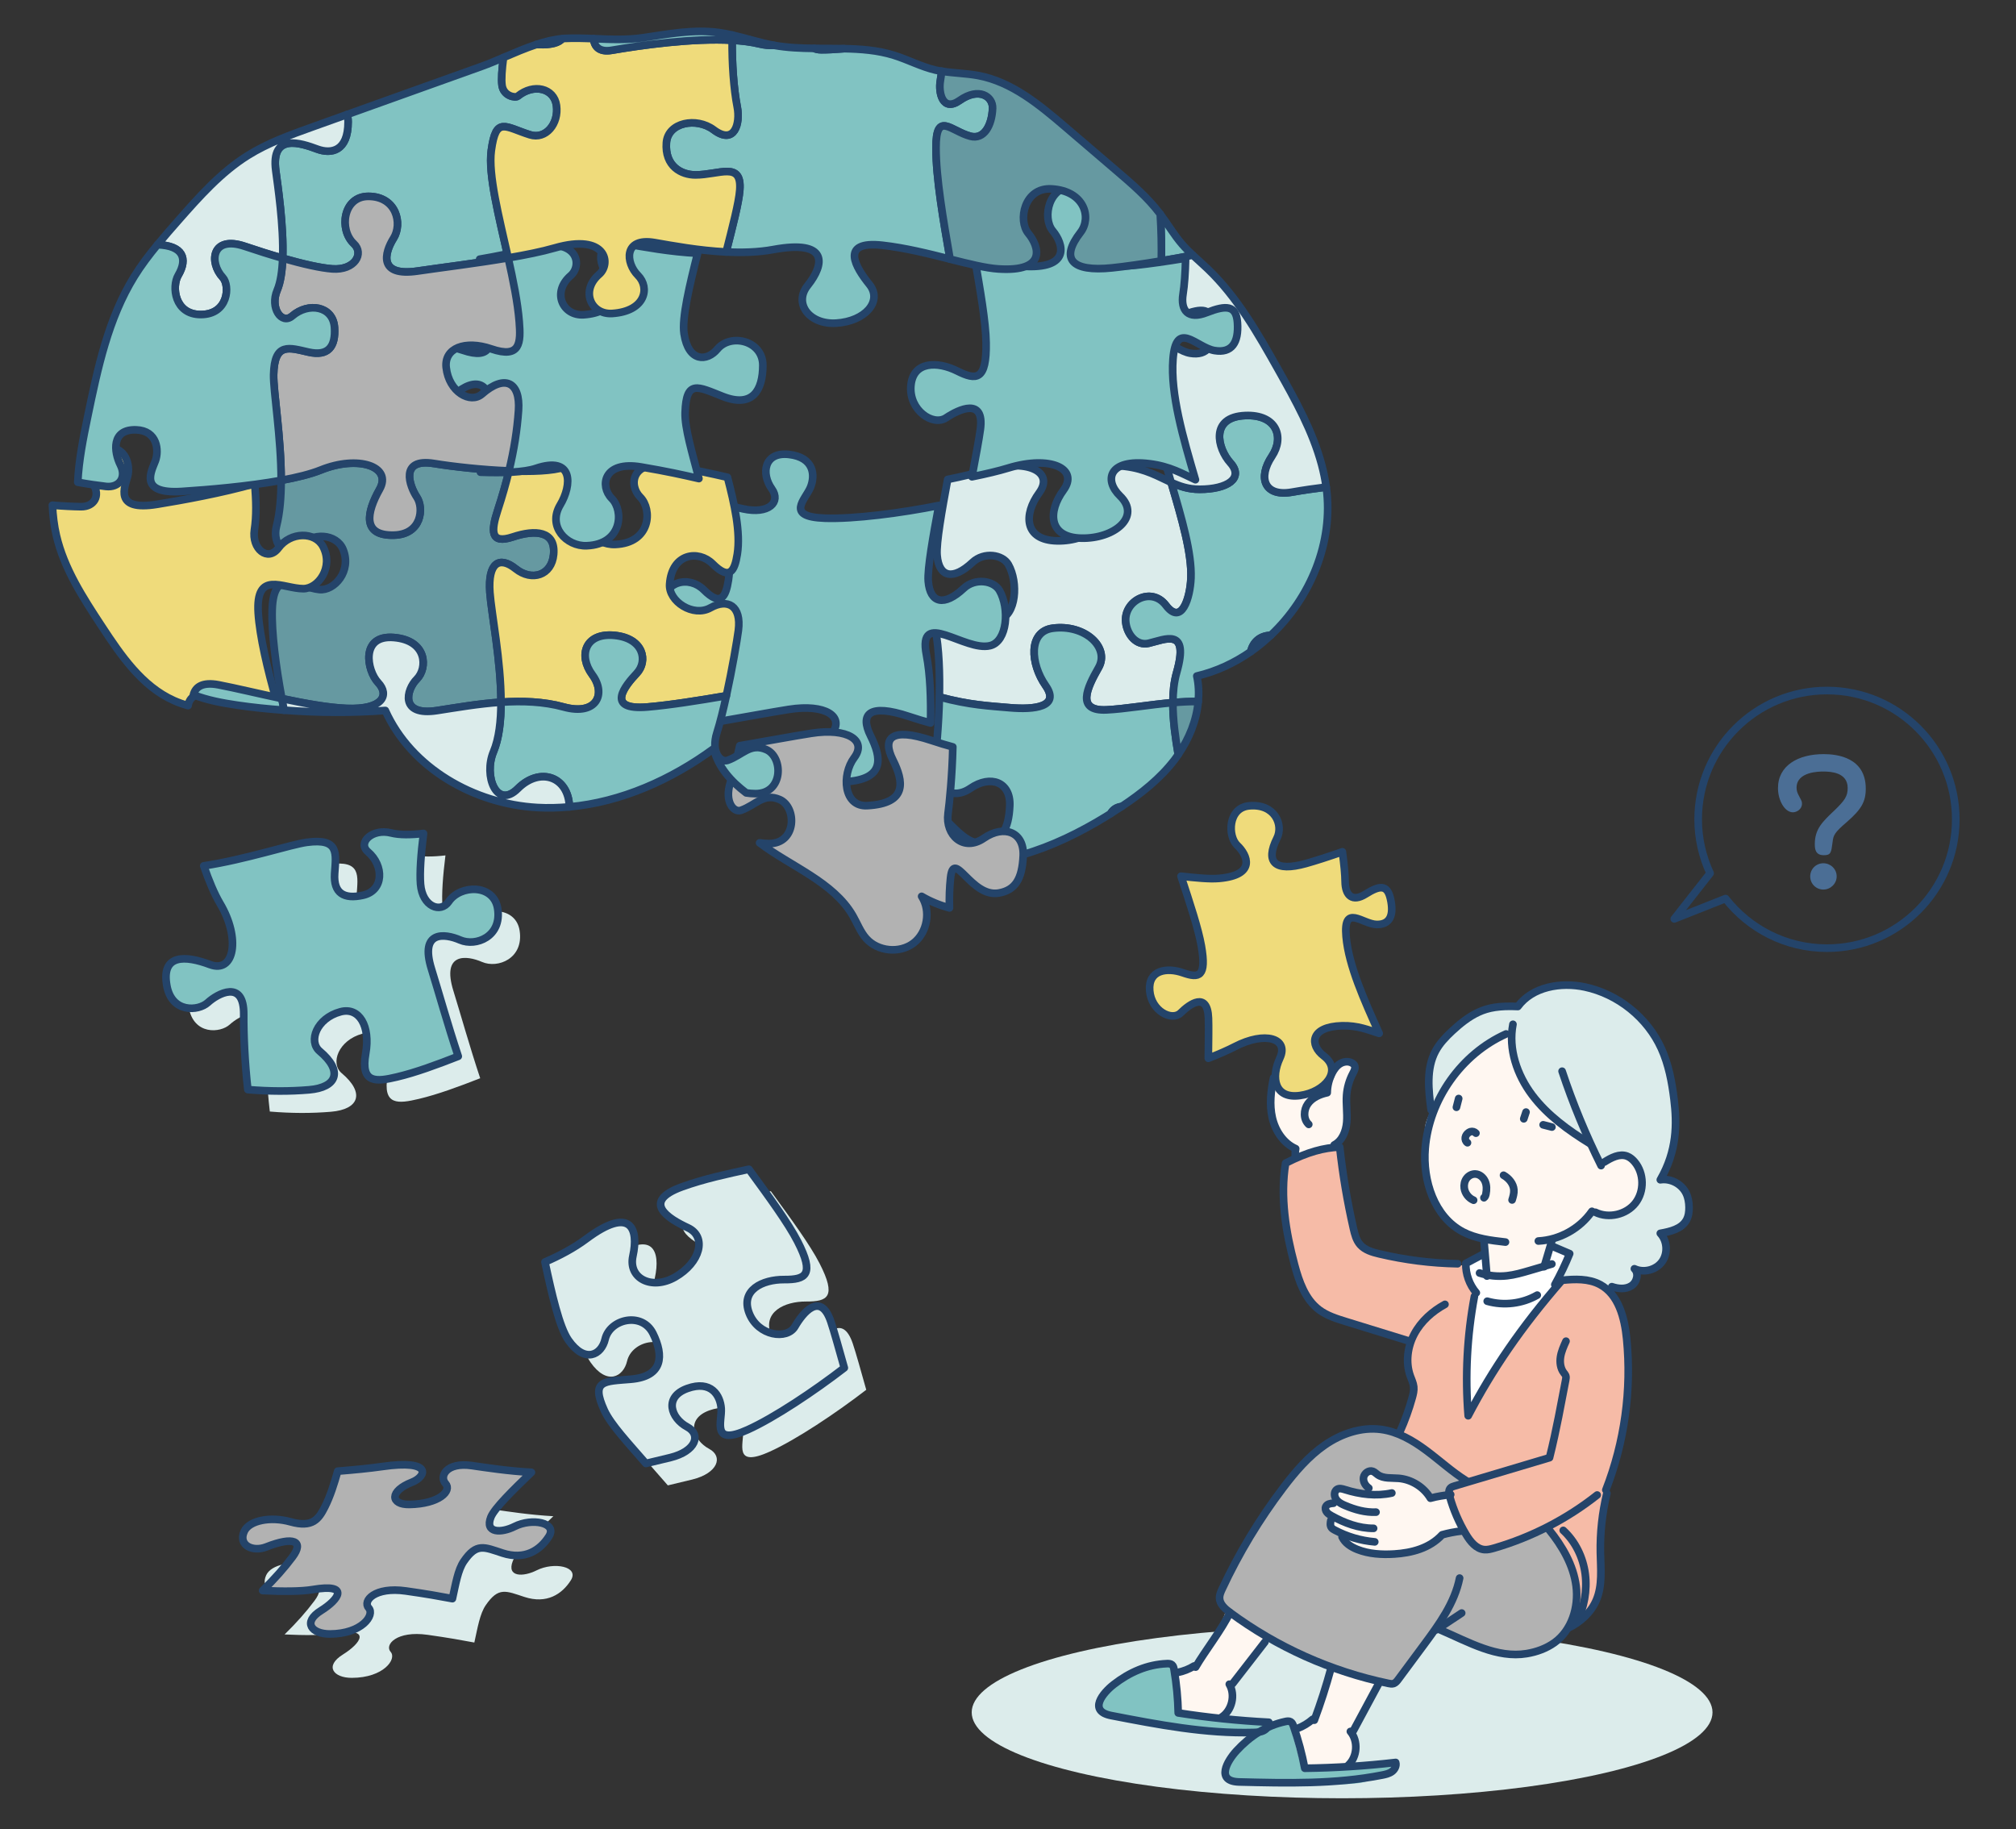 <?xml version="1.0" encoding="utf-8"?>
<!-- Generator: Adobe Illustrator 26.5.3, SVG Export Plug-In . SVG Version: 6.00 Build 0)  -->
<svg version="1.1" xmlns="http://www.w3.org/2000/svg" xmlns:xlink="http://www.w3.org/1999/xlink" x="0px" y="0px"
	 viewBox="0 0 198.266 179.89" style="enable-background:new 0 0 198.266 179.89;" xml:space="preserve">
<rect x="0" y="0" width="198.266" height="179.89" fill="#333333" stroke="none"/>
<style type="text/css">
	.st0{fill:#EFDB7B;}
	.st1{fill:#F6BBA7;}
	.st2{fill:#DCECEB;}
	.st3{fill:#6699A1;}
	.st4{fill:#81C3C2;}
	.st5{fill:#FFFFFF;}
	.st6{fill:#B2B2B2;}
	.st7{fill:#FFF7F1;}
	.st8{fill:#F19B7D;}
	.st9{fill:#24446A;}
	.st10{fill:#4B6E95;}
	.st11{fill:none;stroke:#24446A;stroke-width:0.658;stroke-linecap:round;stroke-linejoin:round;stroke-miterlimit:10;}
	.st12{fill:none;stroke:#24446A;stroke-width:0.75;stroke-linecap:round;stroke-linejoin:round;stroke-miterlimit:10;}
	.st13{fill:#81C3C2;stroke:#24446A;stroke-width:0.75;stroke-linecap:round;stroke-linejoin:round;stroke-miterlimit:10;}
	.st14{fill:#FFFFFF;stroke:#24446A;stroke-width:0.75;stroke-linecap:round;stroke-linejoin:round;stroke-miterlimit:10;}
	.st15{fill:#DCECEB;stroke:#24446A;stroke-width:0.75;stroke-linecap:round;stroke-linejoin:round;stroke-miterlimit:10;}
	.st16{fill:none;stroke:#81C3C2;stroke-linecap:round;stroke-linejoin:round;stroke-miterlimit:10;}
	.st17{fill-rule:evenodd;clip-rule:evenodd;fill:#FFFFFF;}
	.st18{fill-rule:evenodd;clip-rule:evenodd;fill:#B2B2B2;}
	.st19{fill-rule:evenodd;clip-rule:evenodd;fill:#6699A1;}
	.st20{fill-rule:evenodd;clip-rule:evenodd;fill:#4B6E95;}
	.st21{fill-rule:evenodd;clip-rule:evenodd;fill:#FFF7F1;}
	.st22{fill-rule:evenodd;clip-rule:evenodd;fill:#EFDB7B;}
	.st23{fill-rule:evenodd;clip-rule:evenodd;fill:#DCECEB;}
	.st24{fill-rule:evenodd;clip-rule:evenodd;fill:#F6BBA7;}
	.st25{fill-rule:evenodd;clip-rule:evenodd;fill:#81C3C2;}
	.st26{fill:none;stroke:#24446A;stroke-width:0.765;stroke-linecap:round;stroke-linejoin:round;stroke-miterlimit:10;}
	.st27{fill:none;stroke:#24446A;stroke-width:0.537;stroke-linecap:round;stroke-linejoin:round;stroke-miterlimit:10;}
	
		.st28{fill-rule:evenodd;clip-rule:evenodd;fill:none;stroke:#24446A;stroke-width:0.75;stroke-linecap:round;stroke-linejoin:round;stroke-miterlimit:10;}
	.st29{opacity:0.3;fill:none;stroke:#24446A;stroke-width:0.75;stroke-linecap:round;stroke-linejoin:round;stroke-miterlimit:10;}
	
		.st30{fill-rule:evenodd;clip-rule:evenodd;fill:#DCECEB;stroke:#24446A;stroke-width:0.75;stroke-linecap:round;stroke-linejoin:round;stroke-miterlimit:10;}
	.st31{clip-path:url(#SVGID_00000158724664481070722610000008870590975555930025_);fill:#DCECEB;}
	.st32{clip-path:url(#SVGID_00000158724664481070722610000008870590975555930025_);fill:#6699A1;}
	.st33{clip-path:url(#SVGID_00000158724664481070722610000008870590975555930025_);fill:#81C3C2;}
	.st34{clip-path:url(#SVGID_00000158724664481070722610000008870590975555930025_);fill:#F6BBA7;}
	.st35{clip-path:url(#SVGID_00000158724664481070722610000008870590975555930025_);fill:#FFFFFF;}
	.st36{clip-path:url(#SVGID_00000158724664481070722610000008870590975555930025_);fill:#B2B2B2;}
	.st37{clip-path:url(#SVGID_00000158724664481070722610000008870590975555930025_);fill:#FFF7F1;}
	.st38{clip-path:url(#SVGID_00000158724664481070722610000008870590975555930025_);fill:#F19B7D;}
	.st39{clip-path:url(#SVGID_00000158724664481070722610000008870590975555930025_);fill:#EFDB7B;}
	.st40{clip-path:url(#SVGID_00000158724664481070722610000008870590975555930025_);fill:#24446A;}
	
		.st41{clip-path:url(#SVGID_00000158724664481070722610000008870590975555930025_);fill:none;stroke:#24446A;stroke-width:0.75;stroke-linecap:round;stroke-linejoin:round;stroke-miterlimit:10;}
	.st42{fill:#F6BBA7;stroke:#24446A;stroke-width:0.75;stroke-linecap:round;stroke-linejoin:round;stroke-miterlimit:10;}
	.st43{fill:#EFDB7B;stroke:#24446A;stroke-width:0.75;stroke-linecap:round;stroke-linejoin:round;stroke-miterlimit:10;}
	.st44{fill:#6699A1;stroke:#24446A;stroke-width:0.75;stroke-linecap:round;stroke-linejoin:round;stroke-miterlimit:10;}
	.st45{clip-path:url(#SVGID_00000159437735613545649770000003824206778509860000_);}
	.st46{fill:#FFFFFF;stroke:#888888;stroke-width:0.75;stroke-linecap:round;stroke-linejoin:round;stroke-miterlimit:10;}
	.st47{clip-path:url(#SVGID_00000159437735613545649770000003824206778509860000_);fill:#6699A1;}
	
		.st48{clip-path:url(#SVGID_00000159437735613545649770000003824206778509860000_);fill:#4B6E95;stroke:#24446A;stroke-width:0.75;stroke-linecap:round;stroke-linejoin:round;stroke-miterlimit:10;}
	.st49{fill:#F5F3AF;}
	.st50{clip-path:url(#SVGID_00000159437735613545649770000003824206778509860000_);fill:none;}
	
		.st51{clip-path:url(#SVGID_00000159437735613545649770000003824206778509860000_);fill:#EFDB7B;stroke:#24446A;stroke-width:0.75;stroke-linecap:round;stroke-linejoin:round;stroke-miterlimit:10;}
	.st52{clip-path:url(#SVGID_00000124145342234955792500000002366221832142738325_);fill:#81C3C2;}
	.st53{clip-path:url(#SVGID_00000124145342234955792500000002366221832142738325_);fill:#DCECEB;}
	.st54{clip-path:url(#SVGID_00000124145342234955792500000002366221832142738325_);fill:#EFDB7B;}
	.st55{clip-path:url(#SVGID_00000124145342234955792500000002366221832142738325_);fill:#6699A1;}
	.st56{clip-path:url(#SVGID_00000124145342234955792500000002366221832142738325_);}
	.st57{fill:#B2B2B2;stroke:#24446A;stroke-width:0.75;stroke-linecap:round;stroke-linejoin:round;stroke-miterlimit:10;}
	.st58{fill-rule:evenodd;clip-rule:evenodd;fill:#F19B7D;}
	.st59{fill-rule:evenodd;clip-rule:evenodd;fill:#FBE3D2;}
	
		.st60{fill-rule:evenodd;clip-rule:evenodd;fill:none;stroke:#24446A;stroke-width:0.835;stroke-linecap:round;stroke-linejoin:round;stroke-miterlimit:10;}
	
		.st61{fill-rule:evenodd;clip-rule:evenodd;fill:#F6BBA7;stroke:#24446A;stroke-width:0.835;stroke-linecap:round;stroke-linejoin:round;stroke-miterlimit:10;}
	.st62{clip-path:url(#SVGID_00000165227151084164989490000002284570005533024689_);fill:#DCECEB;}
	.st63{clip-path:url(#SVGID_00000165227151084164989490000002284570005533024689_);fill:#FFFFFF;}
	.st64{clip-path:url(#SVGID_00000165227151084164989490000002284570005533024689_);fill:#F19B7D;}
	.st65{clip-path:url(#SVGID_00000165227151084164989490000002284570005533024689_);fill:#EFDB7B;}
	.st66{clip-path:url(#SVGID_00000165227151084164989490000002284570005533024689_);fill:#F6BBA7;}
	.st67{clip-path:url(#SVGID_00000165227151084164989490000002284570005533024689_);fill:#81C3C2;}
	.st68{clip-path:url(#SVGID_00000165227151084164989490000002284570005533024689_);}
	.st69{clip-path:url(#SVGID_00000051376455399821472420000008599836847615132553_);fill:#FFF7F1;}
	.st70{clip-path:url(#SVGID_00000051376455399821472420000008599836847615132553_);fill:#DCECEB;}
	.st71{clip-path:url(#SVGID_00000051376455399821472420000008599836847615132553_);fill:#FFFFFF;}
	.st72{clip-path:url(#SVGID_00000051376455399821472420000008599836847615132553_);fill:#F6BBA7;}
	.st73{clip-path:url(#SVGID_00000051376455399821472420000008599836847615132553_);fill:#B2B2B2;}
	.st74{clip-path:url(#SVGID_00000051376455399821472420000008599836847615132553_);fill:#F19B7D;}
	.st75{clip-path:url(#SVGID_00000051376455399821472420000008599836847615132553_);fill:#4B6E95;}
	.st76{clip-path:url(#SVGID_00000051376455399821472420000008599836847615132553_);fill:#81C3C2;}
	.st77{clip-path:url(#SVGID_00000051376455399821472420000008599836847615132553_);fill:#EFDB7B;}
	.st78{clip-path:url(#SVGID_00000051376455399821472420000008599836847615132553_);fill:#24446A;}
	
		.st79{clip-path:url(#SVGID_00000051376455399821472420000008599836847615132553_);fill:none;stroke:#24446A;stroke-width:0.75;stroke-linecap:round;stroke-linejoin:round;stroke-miterlimit:10;}
	
		.st80{clip-path:url(#SVGID_00000051376455399821472420000008599836847615132553_);fill:#FFFFFF;stroke:#24446A;stroke-width:0.75;stroke-linecap:round;stroke-linejoin:round;stroke-miterlimit:10;}
	.st81{clip-path:url(#SVGID_00000051376455399821472420000008599836847615132553_);}
	.st82{clip-path:url(#SVGID_00000130639836366625994140000010751789496135498139_);fill:#FFF7F1;}
	.st83{clip-path:url(#SVGID_00000130639836366625994140000010751789496135498139_);fill:#24446A;}
	.st84{clip-path:url(#SVGID_00000130639836366625994140000010751789496135498139_);fill:#FFFFFF;}
	.st85{clip-path:url(#SVGID_00000130639836366625994140000010751789496135498139_);fill:#6699A1;}
	.st86{clip-path:url(#SVGID_00000130639836366625994140000010751789496135498139_);fill:#EFDB7B;}
	
		.st87{clip-path:url(#SVGID_00000130639836366625994140000010751789496135498139_);fill:none;stroke:#24446A;stroke-width:0.75;stroke-linecap:round;stroke-linejoin:round;stroke-miterlimit:10;}
	.st88{clip-path:url(#SVGID_00000029739173056510333930000018418916433161589684_);fill:#F19B7D;}
	.st89{clip-path:url(#SVGID_00000029739173056510333930000018418916433161589684_);fill:#F6BBA7;}
	.st90{clip-path:url(#SVGID_00000029739173056510333930000018418916433161589684_);fill:#FFF7F1;}
	.st91{clip-path:url(#SVGID_00000029739173056510333930000018418916433161589684_);fill:#81C3C2;}
	.st92{clip-path:url(#SVGID_00000029739173056510333930000018418916433161589684_);fill:#FFFFFF;}
	.st93{clip-path:url(#SVGID_00000029739173056510333930000018418916433161589684_);fill:#24446A;}
	
		.st94{clip-path:url(#SVGID_00000029739173056510333930000018418916433161589684_);fill:none;stroke:#24446A;stroke-width:0.75;stroke-linecap:round;stroke-linejoin:round;stroke-miterlimit:10;}
	.st95{clip-path:url(#SVGID_00000072260107999635594710000004679393998654039172_);fill:#FFF7F1;}
	.st96{clip-path:url(#SVGID_00000072260107999635594710000004679393998654039172_);fill:#F19B7D;}
	.st97{clip-path:url(#SVGID_00000072260107999635594710000004679393998654039172_);fill:#B2B2B2;}
	.st98{clip-path:url(#SVGID_00000072260107999635594710000004679393998654039172_);fill:#DCECEB;}
	.st99{clip-path:url(#SVGID_00000072260107999635594710000004679393998654039172_);fill:#FFFFFF;}
	.st100{clip-path:url(#SVGID_00000072260107999635594710000004679393998654039172_);fill:#24446A;}
	
		.st101{clip-path:url(#SVGID_00000072260107999635594710000004679393998654039172_);fill:none;stroke:#24446A;stroke-width:0.75;stroke-linecap:round;stroke-linejoin:round;stroke-miterlimit:10;}
	.st102{clip-path:url(#SVGID_00000011003003125402907320000013696891801274315957_);fill:#FFF7F1;}
	.st103{clip-path:url(#SVGID_00000011003003125402907320000013696891801274315957_);fill:#F6BBA7;}
	.st104{clip-path:url(#SVGID_00000011003003125402907320000013696891801274315957_);fill:#DCECEB;}
	.st105{clip-path:url(#SVGID_00000011003003125402907320000013696891801274315957_);fill:#FFFFFF;}
	.st106{clip-path:url(#SVGID_00000011003003125402907320000013696891801274315957_);fill:#6699A1;}
	.st107{clip-path:url(#SVGID_00000011003003125402907320000013696891801274315957_);fill:#24446A;}
	
		.st108{clip-path:url(#SVGID_00000011003003125402907320000013696891801274315957_);fill:none;stroke:#24446A;stroke-width:0.75;stroke-linecap:round;stroke-linejoin:round;stroke-miterlimit:10;}
	.st109{clip-path:url(#SVGID_00000131325628817031627590000001154109140010765482_);fill:#FFF7F1;}
	.st110{clip-path:url(#SVGID_00000131325628817031627590000001154109140010765482_);fill:#EFDB7B;}
	.st111{clip-path:url(#SVGID_00000131325628817031627590000001154109140010765482_);fill:#6699A1;}
	.st112{clip-path:url(#SVGID_00000131325628817031627590000001154109140010765482_);fill:#FFFFFF;}
	.st113{clip-path:url(#SVGID_00000131325628817031627590000001154109140010765482_);fill:#4B6E95;}
	.st114{clip-path:url(#SVGID_00000131325628817031627590000001154109140010765482_);fill:#24446A;}
	
		.st115{clip-path:url(#SVGID_00000131325628817031627590000001154109140010765482_);fill:none;stroke:#24446A;stroke-width:0.75;stroke-linecap:round;stroke-linejoin:round;stroke-miterlimit:10;}
	.st116{clip-path:url(#SVGID_00000024696831653007892550000005838946151050342533_);fill:#FFF7F1;}
	.st117{clip-path:url(#SVGID_00000024696831653007892550000005838946151050342533_);fill:#24446A;}
	.st118{clip-path:url(#SVGID_00000024696831653007892550000005838946151050342533_);fill:#F6BBA7;}
	.st119{clip-path:url(#SVGID_00000024696831653007892550000005838946151050342533_);fill:#EFDB7B;}
	.st120{clip-path:url(#SVGID_00000024696831653007892550000005838946151050342533_);fill:#FFFFFF;}
	.st121{clip-path:url(#SVGID_00000024696831653007892550000005838946151050342533_);fill:#DCECEB;}
	.st122{clip-path:url(#SVGID_00000024696831653007892550000005838946151050342533_);fill:#6699A1;}
	
		.st123{clip-path:url(#SVGID_00000024696831653007892550000005838946151050342533_);fill:none;stroke:#24446A;stroke-width:0.75;stroke-linecap:round;stroke-linejoin:round;stroke-miterlimit:10;}
	.st124{clip-path:url(#SVGID_00000024696831653007892550000005838946151050342533_);}
	.st125{clip-path:url(#SVGID_00000033351566878708448550000004731612835136479624_);fill:#FFF7F1;}
	.st126{clip-path:url(#SVGID_00000033351566878708448550000004731612835136479624_);fill:#4B6E95;}
	.st127{clip-path:url(#SVGID_00000033351566878708448550000004731612835136479624_);fill:#B2B2B2;}
	.st128{clip-path:url(#SVGID_00000033351566878708448550000004731612835136479624_);fill:#FFFFFF;}
	.st129{clip-path:url(#SVGID_00000033351566878708448550000004731612835136479624_);fill:#81C3C2;}
	.st130{clip-path:url(#SVGID_00000033351566878708448550000004731612835136479624_);fill:#F19B7D;}
	.st131{clip-path:url(#SVGID_00000033351566878708448550000004731612835136479624_);fill:#F6BBA7;}
	.st132{clip-path:url(#SVGID_00000033351566878708448550000004731612835136479624_);fill:#DCECEB;}
	.st133{clip-path:url(#SVGID_00000033351566878708448550000004731612835136479624_);fill:#FBE3D2;}
	.st134{clip-path:url(#SVGID_00000033351566878708448550000004731612835136479624_);fill:#24446A;}
	
		.st135{clip-path:url(#SVGID_00000033351566878708448550000004731612835136479624_);fill:none;stroke:#24446A;stroke-width:0.75;stroke-linecap:round;stroke-linejoin:round;stroke-miterlimit:10;}
	
		.st136{clip-path:url(#SVGID_00000033351566878708448550000004731612835136479624_);fill:#FFFFFF;stroke:#24446A;stroke-width:0.75;stroke-linecap:round;stroke-linejoin:round;stroke-miterlimit:10;}
	.st137{clip-path:url(#SVGID_00000033351566878708448550000004731612835136479624_);}
	
		.st138{clip-path:url(#SVGID_00000033351566878708448550000004731612835136479624_);fill-rule:evenodd;clip-rule:evenodd;fill:none;stroke:#24446A;stroke-width:0.75;stroke-linecap:round;stroke-linejoin:round;stroke-miterlimit:10;}
	.st139{clip-path:url(#SVGID_00000073702467897659984410000001659418583610838148_);fill:#FFFFFF;}
	.st140{clip-path:url(#SVGID_00000073702467897659984410000001659418583610838148_);fill:#FFF7F1;}
	.st141{clip-path:url(#SVGID_00000073702467897659984410000001659418583610838148_);fill:#81C3C2;}
	.st142{clip-path:url(#SVGID_00000073702467897659984410000001659418583610838148_);fill:#B2B2B2;}
	.st143{clip-path:url(#SVGID_00000073702467897659984410000001659418583610838148_);fill:#4B6E95;}
	.st144{clip-path:url(#SVGID_00000073702467897659984410000001659418583610838148_);fill:#6699A1;}
	.st145{clip-path:url(#SVGID_00000073702467897659984410000001659418583610838148_);fill:#DCECEB;}
	.st146{clip-path:url(#SVGID_00000073702467897659984410000001659418583610838148_);fill:#F19B7D;}
	.st147{clip-path:url(#SVGID_00000073702467897659984410000001659418583610838148_);fill:#F6BBA7;}
	.st148{clip-path:url(#SVGID_00000073702467897659984410000001659418583610838148_);fill:#EFDB7B;}
	.st149{clip-path:url(#SVGID_00000073702467897659984410000001659418583610838148_);fill:#24446A;}
	
		.st150{clip-path:url(#SVGID_00000073702467897659984410000001659418583610838148_);fill:none;stroke:#24446A;stroke-width:0.75;stroke-linecap:round;stroke-linejoin:round;stroke-miterlimit:10;}
	.st151{clip-path:url(#SVGID_00000073702467897659984410000001659418583610838148_);}
	
		.st152{clip-path:url(#SVGID_00000073702467897659984410000001659418583610838148_);fill:#EFDB7B;stroke:#24446A;stroke-width:0.75;stroke-linecap:round;stroke-linejoin:round;stroke-miterlimit:10;}
	
		.st153{fill-rule:evenodd;clip-rule:evenodd;fill:none;stroke:#24446A;stroke-width:0.508;stroke-linecap:round;stroke-linejoin:round;stroke-miterlimit:10;}
	.st154{fill:none;}
	.st155{fill:none;stroke:#24446A;stroke-width:0.508;stroke-linecap:round;stroke-linejoin:round;stroke-miterlimit:10;}
</style>
<g id="XMLID_00000110444063862899748190000010809851196652167077_">
</g>
<g id="レイヤー_3">
</g>
<g id="レイヤー_1">
	<g>
		<defs>
			<path id="SVGID_00000110432861959882826400000017871287345523536019_" d="M-21.218-213.821
				c-12.959,5.528-24.26,13.996-32.741,26.023
				C-90.763-135.604-47.077-90.707-9.718-58.226
				C9.383-41.619,29.259-27.649,54.975-24.531
				c37.312,4.524,82.554-8.654,105.914-40.262
				c31.44-42.542,5.649-94.369-31.598-123.217
				C93.846-215.462,25.524-233.76-21.218-213.821z"/>
		</defs>
		<clipPath id="SVGID_00000005267312364921557460000005754648402783579825_">
			<use xlink:href="#SVGID_00000110432861959882826400000017871287345523536019_"  style="overflow:visible;"/>
		</clipPath>
		<g style="clip-path:url(#SVGID_00000005267312364921557460000005754648402783579825_);">
			<polyline class="st12" points="77.955,48.86 77.955,-41.972 156.697,-41.972 156.697,49.16 			
				"/>
			<g>
				<rect x="85.629" y="3.035" class="st12" width="15.849" height="8.641"/>
				<rect x="101.477" y="3.035" class="st12" width="15.849" height="8.641"/>
				<rect x="117.326" y="3.035" class="st12" width="15.849" height="8.641"/>
				<rect x="133.175" y="3.035" class="st12" width="15.849" height="8.641"/>
			</g>
		</g>
		
			<rect x="-161.826" y="-334.503" style="clip-path:url(#SVGID_00000005267312364921557460000005754648402783579825_);fill:#6699A1;" width="462.073" height="340.907"/>
		<g style="clip-path:url(#SVGID_00000005267312364921557460000005754648402783579825_);">
			<rect x="-271.889" y="-75.077" class="st9" width="680.536" height="90.018"/>
		</g>
	</g>
	<g>
		<ellipse class="st2" cx="131.991" cy="168.398" rx="36.428" ry="8.447"/>
		<path class="st2" d="M149.278,98.981c0,0-1.552-0.006-3.016,0.437
			c-1.464,0.443-3.251,1.595-4.029,2.547c-0.779,0.952-1.551,1.43-1.719,2.447
			c-0.167,1.018,0.341,5.283,0.341,5.283l2.601,4.435l9.857,13.004l5.882-0.425
			l1.388-0.373l0.388-1.135c0,0,1.262-0.262,1.972-0.63
			c0.71-0.368,0.83-0.853,0.87-1.349c0.04-0.496-0.315-1.658-0.315-1.658
			s2.092-0.423,2.212-0.979c0.12-0.556,0.601-1.459,0.403-2.235
			c-0.198-0.777-0.31-1.231-0.677-1.557s-1.149-0.815-1.149-0.815l-0.949-0.4
			c0,0,1.303-1.111,1.363-3.783c0.061-2.672,0.043-5.032-0.66-6.858
			s-1.89-5.549-5.208-6.742s-4.728-1.716-6.328-1.152
			C150.903,97.605,149.278,98.981,149.278,98.981z"/>
		<path class="st7" d="M148.723,101.422c-0.255,0.053-2.488,1.112-3.639,2.165
			c-1.151,1.052-2.912,3.317-3.429,4.188c-0.517,0.871-1.605,2.268-1.526,3.495
			s-0.598,3.483,0,4.758c0.598,1.275,0.976,2.46,1.836,3.524
			c0.86,1.064,1.916,1.593,1.916,1.593l2.31,0.899c0,0-0.356,3.5,0.043,3.447
			c0.399-0.053,1.688,0.288,2.831,0c1.143-0.288,3.124-1.06,3.124-1.06
			l0.507-2.364c0,0,1.572-0.83,2.469-1.484s1.396-1.46,1.396-1.46
			s1.604,0.559,2.635,0.261c1.031-0.298,1.875-1.195,2.033-1.827
			c0.158-0.633,0.264-1.415,0-2.105c-0.264-0.69-0.58-1.27-0.844-1.428
			c-0.264-0.158-0.211-0.411-0.686-0.416s-1.266,0.153-1.266,0.153l-0.791,0.527
			l-1.299-1.833c0,0-4.005-2.773-4.991-3.95c-0.987-1.177-1.936-2.865-1.936-2.865
			l-0.752-1.687L148.723,101.422z"/>
		<path class="st7" d="M125.253,105.996c-0.145,0.383-0.435,2.996-0.127,3.924
			c0.308,0.928,1.094,1.996,1.094,1.996l1.472,1.16c0,0-0.497,0.938-0.265,0.836
			s4.009-1.456,4.009-1.456s0.949-0.618,1.054-1.185
			c0.105-0.568-0.069-2.765-0.069-2.765l0.103-1.912l0.687-1.815l-0.774-0.614
			l-1.529,0.949l-0.281,1.48l-1.828,0.998l-1.635-0.053l-1.266-0.211
			L125.253,105.996z"/>
		<path class="st5" d="M146.092,123.266c-0.155,0.039-2.356,0.45-2.1,1.188
			c0.257,0.738,1.039,2.68,1.039,2.68s-0.16,4.357-0.405,4.713
			c-0.245,0.356-0.539,3.376-0.379,3.85c0.16,0.474,0.379,2.742,0.379,2.742
			l6.008-9.07c0,0,2.644-2.851,2.611-3.034c-0.033-0.183,1.494-2.95,1.126-3.069
			c-0.368-0.119-1.904-0.732-1.904-0.732l-0.28,1.897l-3.124,1.06h-2.831
			L146.092,123.266z"/>
		<path class="st1" d="M131.436,112.455c0,0-2.548,0.94-2.938,1.06
			c-0.39,0.119-2.099,1.114-2.099,1.114s-0.223,3.977,0.299,5.955
			c0.522,1.978,0.25,4.885,1.638,6.55c1.388,1.666,1.319,1.746,2.503,2.294
			c1.184,0.547,7.855,2.702,7.855,2.702s-0.648,0.783-0.24,2.029
			s0.585,1.853,0.581,2.223s-1.348,4.72-1.348,4.72l6.515,4.518l-1.554,0.712
			c0,0-0.376,0.177,0.128,1.495s1.497,4.017,2.733,4.439
			c1.237,0.421,6.537-1.947,6.68-1.833c0.143,0.114,1.636,2.023,2.038,2.948
			c0.402,0.925,0.835,3.379,0.835,3.379l0.103,2.794c0,0,1.771-1.173,2.132-3.211
			c0.361-2.037,0.161-5.629,0.313-7.279c0.152-1.65,0.582-3.229,0.664-3.462
			c0.082-0.233,1.508-4.024,1.62-6.901c0.113-2.877,0.421-3.98,0.163-6.065
			c-0.259-2.085-0.525-3.713-0.959-4.43c-0.434-0.718-1.294-1.645-2.02-1.869
			c-0.726-0.224-2.226-0.509-2.226-0.509l-1.607,0.509l-6.083,8.108l-2.537,3.996
			c0,0-0.477-2.982-0.38-5.331s0.785-5.974,0.785-5.974l-1.039-1.643v-1.037
			l-4.66-0.535c0,0-4.534-0.572-5.243-1.226
			c-0.709-0.654-1.039-2.11-1.039-2.11l-1.06-7.784"/>
		<path class="st6" d="M144.201,145.619c0,0-5.173-4.069-5.436-4.333
			s-3.151-1.01-4.423-0.768s-3.372,0.909-4.8,2.157
			c-1.428,1.248-4.257,4.876-4.257,4.876l-3.46,5.504c0,0-2.02,3.604-1.886,4.098
			c0.134,0.494,0.547,1.417,0.547,1.417s5.27,2.926,8.4,4.554
			c3.13,1.628,7.996,2.504,7.996,2.504s4.499-5.735,4.773-5.52
			c0.274,0.215,4.703,3.221,7.867,2.588c3.164-0.633,4.25-2.268,4.705-2.953
			c0.455-0.685,0.835-2.004,0.835-2.004l-0.319-3.269l-2.047-3.581l-0.507-0.457
			l-2.719,0.873c0,0-2.584,1.055-2.847,1.002
			c-0.264-0.053-0.862-0.087-1.538-0.597s-2.047-2.647-2.047-2.647l-0.389-2.732
			L144.201,145.619z"/>
		<path class="st7" d="M142.669,146.977l1.303,3.598l-2.043,0.361
			c0,0-1.529,1.582-2.795,1.582s-3.995,0.405-4.792,0.123
			c-0.797-0.282-2.272-1.347-2.272-1.347l-1.231-1.435c0,0-0.678-1.612-0.489-1.718
			c0.189-0.105,0.9-0.59,0.9-0.59s-0.291-1.119,0-1.161
			c0.291-0.042,1.338,0.196,1.338,0.196s1.853,0.364,1.959,0.274
			c0.105-0.09-0.251-0.764-0.204-0.769c0.046-0.006-0.599-0.691-0.276-0.955
			c0.323-0.264,0.432-0.475,0.72-0.316c0.288,0.158,2.096,0.536,2.096,0.536
			s1.936,0.202,2.2,0.308c0.264,0.105,1.231,0.672,1.433,0.863
			c0.202,0.191,0.413,0.613,0.413,0.613L142.669,146.977z"/>
		<path class="st7" d="M120.486,158.57c0.034,0.487-2.727,5.351-2.902,5.266
			c-0.175-0.086-1.729,0.653-1.769,0.863c-0.04,0.211-0.198,3.691,0.065,3.586
			c0.264-0.105,4.519,0.814,4.606,0.592c0.087-0.222,0.641-1.18,0.68-1.624
			c0.039-0.444,0.04-1.624,0.04-1.624s3.279-4.784,3.194-4.781
			s-3.194-2.277-3.194-2.277"/>
		<path class="st7" d="M130.945,163.946c-0.143,0.332-1.48,5.035-1.655,5.136
			c-0.175,0.1-1.769,0.879-1.869,1.307s0.481,3.908,0.692,3.803
			c0.211-0.105,4.606-0.585,4.606-0.585s0.522-1.332,0.621-1.665
			c0.099-0.334-0.23-1.961-0.23-1.961s2.592-4.594,2.463-4.623
			C135.444,165.326,130.945,163.946,130.945,163.946z"/>
		<path class="st4" d="M126.953,169.979c0,0,0.264-0.587-0.369-0.64
			s-2.795,1.002-3.322,1.371c-0.527,0.369-2.124,1.768-2.301,2.308
			c-0.177,0.54-0.723,1.609-0.292,1.813c0.431,0.204,1.433,0.362,1.433,0.362
			s10.559,0.686,12.24,0s2.763-0.892,2.802-1
			c0.039-0.108,0.561-0.688,0.142-0.741c-0.419-0.053-9.172,0.738-9.172,0.738"/>
		<path class="st4" d="M125.108,169.53c-0.264-0.033-9.228-1.245-9.228-1.245
			s0.071-4.448-0.597-4.544c-0.668-0.096-1.354,0.095-1.354,0.095
			s-4.008,0.981-4.535,1.792c-0.527,0.811-1.318,1.867-1.107,2.262
			c0.211,0.395,0.686,0.658,1.16,0.764c0.475,0.105,9.582,1.781,10.486,1.734
			s4.469,0.001,4.469,0.001L125.108,169.53z"/>
		<path class="st12" d="M148.118,101.681c-4.399,1.968-7.566,6.448-7.955,11.252
			c-0.257,3.174,0.895,6.735,3.717,8.212c1.277,0.668,2.746,0.842,4.178,1.004"/>
		<path class="st12" d="M145.948,122.067c0.095,1.141,0.191,2.283,0.286,3.424"/>
		<path class="st12" d="M146.01,123.266c-0.617,0.326-1.235,0.652-1.852,0.978
			c-0.024,1.046,0.351,2.095,1.031,2.89"/>
		<path class="st12" d="M145.509,125.191c0.866,0.275,1.789,0.368,2.693,0.269
			c0.767-0.084,1.511-0.302,2.251-0.519c0.722-0.212,1.445-0.424,2.167-0.637"/>
		<path class="st12" d="M152.695,122.573c0.559,0.238,1.118,0.477,1.677,0.715
			c-0.424,1.044-0.912,2.062-1.459,3.047"/>
		<path class="st12" d="M146.262,127.963c1.632,0.468,3.45,0.246,4.921-0.599"/>
		<path class="st12" d="M145.004,127.486c-0.724,3.864-0.931,7.824-0.613,11.743
			c2.348-4.495,5.215-8.718,9.228-13.326c1.266-0.123,2.613-0.178,3.736,0.42
			c1.826,0.973,2.417,3.282,2.621,5.341c0.497,5.023-0.211,10.16-2.047,14.862"/>
		<path class="st12" d="M154.01,131.895c-0.227,0.5-0.456,1.008-0.54,1.55
			c-0.084,0.542-0.007,1.134,0.329,1.567c0.064,0.083,0.138,0.161,0.177,0.258
			c0.059,0.146,0.029,0.311-0.002,0.466c-0.464,2.357-0.862,4.726-1.584,7.616
			c-3.119,0.93-6.238,1.859-9.357,2.789c-0.139,0.041-0.285,0.087-0.387,0.19
			c-0.21,0.212-0.152,0.561-0.071,0.847c0.367,1.304,0.908,2.559,1.604,3.722
			c0.417,0.697,0.996,1.426,1.806,1.493c0.324,0.027,0.645-0.06,0.957-0.15
			c3.672-1.065,7.135-2.849,10.134-5.22"/>
		<path class="st12" d="M142.669,146.977c-0.646,0.083-1.293,0.166-1.992,0.36
			c-0.649-1.095-1.846-1.846-3.114-1.954c-0.711-0.06-1.495,0.051-2.076-0.363
			c-0.157-0.112-0.293-0.26-0.474-0.327c-0.388-0.144-0.842,0.186-0.911,0.594
			c-0.069,0.408,0.174,0.823,0.516,1.056"/>
		<path class="st12" d="M136.882,146.826c-1.526,0.338-3.132,0.135-4.622-0.337
			c-0.257-0.081-0.556-0.166-0.78-0.016c-0.102,0.068-0.171,0.178-0.205,0.296
			c-0.083,0.288,0.045,0.605,0.254,0.821s0.487,0.349,0.762,0.466
			c0.959,0.41,1.992,0.696,3.035,0.651"/>
		<path class="st12" d="M131.143,147.827c-0.288,0.018-0.63,0.071-0.754,0.332
			c-0.084,0.179-0.025,0.4,0.098,0.556c0.123,0.156,0.298,0.259,0.471,0.355
			c1.27,0.706,2.679,1.237,4.131,1.229"/>
		<path class="st12" d="M130.885,149.508c-0.049,0.242-0.091,0.515,0.052,0.716
			c0.077,0.108,0.197,0.176,0.314,0.239c1.22,0.65,2.573,1.05,3.95,1.167"/>
		<path class="st12" d="M131.991,151.149c0.279,0.599,0.881,0.983,1.495,1.226
			c1.145,0.453,2.407,0.526,3.636,0.449c1.686-0.106,3.472-0.552,4.706-1.89
			c0.613-0.17,1.24-0.292,1.872-0.365"/>
		<path class="st12" d="M142.108,128.273c-1.247,0.678-2.351,1.666-3.019,2.918
			s-0.869,2.781-0.393,4.119c0.126,0.354,0.299,0.698,0.339,1.072
			c0.039,0.366-0.052,0.733-0.151,1.087c-0.316,1.134-0.716,2.245-1.198,3.319"/>
		<path class="st12" d="M152.338,150.432c1.311,1.618,2.407,3.493,2.67,5.559
			c0.263,2.066-0.442,4.341-2.137,5.551c-0.8,0.571-1.752,0.916-2.722,1.076
			c-2.941,0.486-5.69-1.124-8.494-2.329"/>
		<path class="st12" d="M144.201,145.619c-1.396-0.875-2.616-2-3.939-2.983
			c-1.322-0.983-2.8-1.843-4.433-2.063c-1.943-0.262-3.926,0.422-5.539,1.536
			c-1.613,1.114-2.902,2.631-4.087,4.193c-2.35,3.098-4.369,6.447-6.012,9.972
			c-0.13,0.279-0.26,0.571-0.253,0.878c0.014,0.604,0.536,1.058,1.022,1.417
			c4.612,3.412,9.969,5.811,15.586,6.979c0.168,0.035,0.345,0.068,0.508,0.016
			c0.2-0.064,0.338-0.242,0.463-0.411c0.841-1.134,1.681-2.268,2.522-3.402
			c1.489-2.009,3.018-4.106,3.509-6.558"/>
		<path class="st12" d="M141.276,160.273c0.825-0.548,1.65-1.095,2.475-1.643"/>
		<path class="st12" d="M152.666,121.872c-0.268,0.899-0.537,1.798-0.805,2.697"/>
		<path class="st12" d="M151.292,122.044c2.076-0.105,4.079-1.215,5.268-2.92"/>
		<path class="st12" d="M157.774,114.281c0.681-0.426,1.494-0.867,2.245-0.583
			c0.295,0.112,0.541,0.327,0.744,0.568c0.939,1.115,0.972,2.892,0.076,4.042
			c-0.896,1.149-2.628,1.55-3.938,0.911"/>
		<path class="st12" d="M148.793,100.731c-0.473,2.433,0.405,4.986,1.896,6.965
			c1.491,1.98,3.544,3.461,5.655,4.758"/>
		<path class="st12" d="M153.626,105.345c1.058,3.179,2.341,6.284,3.835,9.283"/>
		<path class="st12" d="M140.746,109.146c-0.26-1.95-0.496-4.051,0.434-5.785
			c0.408-0.761,1.017-1.396,1.65-1.983c0.777-0.721,1.614-1.395,2.576-1.839
			c0.962-0.444,2.065-0.643,3.871-0.558c1.433-1.946,4.219-2.421,6.584-1.919
			c3.267,0.694,6.148,3.01,7.528,6.052c0.713,1.573,1.036,3.294,1.246,5.008
			c0.293,2.381,0.3,5.044-1.348,7.898c1.009-0.159,2.09,0.405,2.535,1.324
			c0.207,0.426,0.283,0.906,0.29,1.38c0.006,0.434-0.048,0.881-0.257,1.26
			c-0.48,0.872-1.589,1.132-2.569,1.305c0.69,0.74,0.764,1.978,0.166,2.795
			c-0.597,0.817-1.8,1.122-2.714,0.688c0.472,0.458,0.243,1.335-0.313,1.687
			c-0.556,0.352-1.285,0.289-1.907,0.074"/>
		<path class="st12" d="M143.352,124.279c-2.591-0.048-5.176-0.374-7.698-0.969
			c-0.69-0.163-1.417-0.371-1.886-0.903c-0.387-0.44-0.538-1.034-0.668-1.605
			c-0.602-2.638-1.052-5.312-1.346-8.002c-1.558,0.079-3.1,0.457-5.32,1.586
			c-0.542,3.329,0.011,6.744,0.885,10.002c0.442,1.649,1.041,3.385,2.404,4.413
			c0.771,0.581,1.715,0.876,2.638,1.161c2.038,0.629,4.076,1.257,6.114,1.886"/>
		<path class="st12" d="M128.711,110.575c-0.551-0.5-0.519-1.434-0.082-2.037
			c0.437-0.603,1.17-0.922,1.897-1.079c0.011-0.664,0.175-1.325,0.477-1.917
			c0.19-0.373,0.445-0.729,0.804-0.945c0.359-0.215,0.839-0.265,1.193-0.041
			c0.087,0.055,0.166,0.127,0.212,0.22c0.123,0.25-0.03,0.541-0.161,0.787
			c-0.35,0.657-0.561,1.386-0.617,2.128c-0.067,0.887,0.086,1.781,0.013,2.667
			c-0.073,0.887-0.442,1.83-1.232,2.238"/>
		<path class="st12" d="M125.253,105.996c-0.269,1.291-0.421,2.638-0.127,3.924
			c0.294,1.286,1.095,2.51,2.301,3.043c-0.043,0.213-0.058,0.431-0.042,0.648"/>
		<path class="st12" d="M143.456,108.031c-0.074,0.287-0.148,0.573-0.221,0.86"/>
		<path class="st12" d="M150.078,109.364c-0.073,0.221-0.147,0.441-0.22,0.662"/>
		<path class="st12" d="M151.764,110.616c0.287,0.074,0.573,0.148,0.86,0.221"/>
		<path class="st12" d="M145.152,111.438c-0.128-0.141-0.339-0.202-0.523-0.15
			c-0.071,0.02-0.137,0.055-0.198,0.097c-0.163,0.112-0.292,0.282-0.324,0.477
			c-0.032,0.195,0.046,0.412,0.213,0.517"/>
		<path class="st12" d="M144.923,118.031c-0.483-0.201-0.844-0.668-0.917-1.185
			c-0.047-0.334,0.024-0.688,0.224-0.96c0.199-0.271,0.532-0.449,0.868-0.433
			c0.42,0.02,0.787,0.336,0.955,0.721s0.164,0.826,0.083,1.238
			c-0.028,0.143-0.073,0.296-0.194,0.377"/>
		<path class="st12" d="M147.868,115.575c0.53,0.302,0.972,0.826,1.016,1.434
			c0.025,0.339-0.073,0.673-0.176,0.997"/>
		<path class="st12" d="M179.675,67.909c-6.996,0-12.667,5.671-12.667,12.667
			c0,1.895,0.428,3.687,1.174,5.302l-3.524,4.488l5.043-1.999
			c2.318,2.964,5.919,4.876,9.974,4.876c6.996,0,12.667-5.671,12.667-12.667
			C192.341,73.58,186.67,67.909,179.675,67.909z"/>
		<g>
			<path class="st10" d="M178.479,83.019c0-1.488,0.744-2.199,1.924-3.314
				c1.019-0.986,1.309-1.391,1.309-2.215c0-1.552-1.713-1.616-2.392-1.616
				c-0.404,0-2.635,0-2.635,1.6c0,0.275,0.081,0.517,0.242,0.808
				c0.258,0.485,0.291,0.533,0.291,0.76c0,0.55-0.533,0.841-0.889,0.841
				c-0.824,0-1.471-1.196-1.471-2.376c0-2.231,1.989-3.346,4.494-3.346
				c1.341,0,4.139,0.339,4.139,3.395c0,1.293-0.436,2.037-1.843,3.265
				c-1.261,1.083-1.342,1.31-1.423,2.005c-0.13,1.019-0.162,1.277-0.857,1.277
				C178.561,84.102,178.479,83.536,178.479,83.019z M180.63,86.187
				c0,0.711-0.598,1.294-1.309,1.294c-0.712,0-1.294-0.566-1.294-1.294
				c0-0.744,0.598-1.293,1.294-1.293C180.016,84.894,180.63,85.444,180.63,86.187z"
				/>
		</g>
		<path class="st13" d="M114.212,25.656c1.059-0.176,2.124-0.368,3.097-0.562
			c-0.367-0.343-0.727-0.693-1.055-1.074c-0.798-0.923-1.414-1.988-2.147-2.964
			C114.211,22.662,114.241,24.258,114.212,25.656z"/>
		<path class="st44" d="M50.714,55.936c1.585,1.268,3.545,0.655,3.733-1.408
			c0.211-2.324-1.796-2.465-4.014-1.725c-2.218,0.74-2.156-0.571-1.479-2.641
			c0.442-1.352,0.807-2.627,1.102-3.851c-2.635-0.1-5.506-0.423-7.37-0.727
			c-3.451-0.563-2.395,2.254-1.69,3.31c0.704,1.056,0.493,3.662-2.254,3.733
			c-3.171,0.081-2.676-2.254-1.408-4.507c1.268-2.254-2.113-3.38-5.775-1.902
			c-1.006,0.406-2.38,0.744-3.907,1.023c-0.003,1.628-0.124,3.196-0.459,4.506
			c-0.474,1.854,1.01,3.304,2.183,2.007c1.338-1.479,3.733-1.268,4.366,0.282
			c0.878,2.147-0.88,4.085-2.324,3.944c-1.998-0.195-4.507-2.324-4.648,1.972
			c-0.073,2.225,0.366,5.61,0.952,8.749c2.277,0.481,4.586,0.899,6.372,0.969
			c3.592,0.141,4.226-1.338,3.099-2.535c-1.127-1.197-1.761-4.719,1.549-4.437
			c3.31,0.282,3.31,3.028,2.254,4.085s-1.69,3.662,1.972,3.099
			c1.896-0.292,4.076-0.677,6.305-0.825c-0.001-4.083-0.948-8.758-1.093-10.795
			C47.967,55.302,49.129,54.668,50.714,55.936z"/>
		<path class="st15" d="M107.759,49.034c2.113,2.042-0.563,4.226-3.803,4.155
			c-3.24-0.07-3.31-2.606-1.761-4.719c1.549-2.113-1.268-3.451-5.423-2.183
			c-0.929,0.283-2.174,0.582-3.573,0.864c-0.551,2.956-1.137,6.238-1.04,7.447
			c0.176,2.183,1.572,2.499,3.486,0.704c1.127-1.056,2.958-0.775,3.521,0.211
			c1.008,1.764,0.775,5-0.916,5.423c-2.494,0.623-7.165-3.718-6.268,0.916
			c0.375,1.939,0.453,4.394,0.401,6.69c2.996,0.809,4.953,0.883,6.923,1.057
			c2.395,0.211,5-0.07,3.521-2.183s-1.74-5.308,0.704-5.634
			c3.169-0.423,5.634,1.902,4.507,3.873c-1.127,1.972-2.254,4.296,0.775,4.155
			c1.783-0.083,4.202-0.508,6.536-0.714c0.005-1.032,0.106-2.039,0.366-2.949
			c1.281-4.484-1.129-3.268-2.747-2.887c-1.197,0.282-2.113-0.845-2.254-2.042
			c-0.248-2.104,2.497-3.598,3.944-1.69c1.549,2.042,2.387-0.73,2.465-2.676
			c0.098-2.458-0.901-5.846-1.949-9.413c-1.248-0.567-2.483-1.323-4.53-1.574
			C106.633,45.372,106.169,47.497,107.759,49.034z"/>
		<path class="st13" d="M91.112,64.412c-0.897-4.633,3.774-0.292,6.268-0.916
			c1.69-0.423,1.924-3.659,0.916-5.423c-0.563-0.986-2.395-1.268-3.521-0.211
			c-1.914,1.795-3.31,1.479-3.486-0.704c-0.097-1.208,0.489-4.49,1.04-7.447
			c-3.657,0.736-8.364,1.351-11.216,1.249c-3.944-0.141-1.902-1.831-1.409-3.028
			c0.493-1.197,0.352-2.958-2.113-3.24c-2.465-0.282-2.747,1.902-1.69,3.38
			c0.933,1.307-0.288,2.527-2.817,1.972c-0.905-0.199-1.672-0.377-2.413-0.547
			c0.685,2.621,1.307,5.402,0.969,7.554c-0.264,1.683-0.759,2.621-2.43,0.951
			c-1.373-1.373-4.014-1.056-4.226,2.007c-0.117,1.699,2.324,3.275,4.014,2.324
			c1.69-0.951,3.064-0.211,2.747,2.218c-0.131,1.002-0.61,3.808-1.184,6.431
			c2.701-0.464,5.304-0.949,7.03-1.22c3.592-0.563,5.493,0.704,4.226,2.395
			c-1.268,1.69-1.046,4.84,1.268,4.719c4.014-0.211,3.592-2.395,2.535-4.507
			c-1.056-2.113-0.211-3.24,3.803-1.902c0.753,0.251,1.446,0.459,2.092,0.633
			C91.565,68.806,91.488,66.351,91.112,64.412z"/>
		<path class="st43" d="M69.87,59.774c-1.69,0.951-4.132-0.625-4.014-2.324
			c0.211-3.064,2.852-3.38,4.226-2.007c1.67,1.67,2.165,0.732,2.43-0.951
			c0.338-2.152-0.284-4.934-0.969-7.554c-1.623-0.373-3.123-0.708-5.686-1.143
			c-3.733-0.634-4.085,1.902-2.887,3.099c1.197,1.197,1.056,4.507-2.465,4.648
			c-2.002,0.08-3.873-1.902-2.606-4.014c1.167-1.945,1.338-4.859-2.395-3.592
			c-1.134,0.385-3.206,0.46-5.447,0.375c-0.296,1.223-0.66,2.498-1.102,3.851
			c-0.677,2.07-0.739,3.38,1.479,2.641c2.218-0.739,4.226-0.599,4.014,1.725
			c-0.188,2.064-2.148,2.676-3.733,1.408c-1.585-1.268-2.747-0.634-2.535,2.324
			c0.146,2.037,1.092,6.713,1.093,10.795c2.075-0.138,4.191-0.07,6.161,0.473
			c3.227,0.89,4.226-1.268,2.817-3.169c-1.409-1.902-0.704-4.155,2.183-3.873
			c2.888,0.282,3.306,2.54,2.183,3.733c-1.127,1.197-3.169,3.662,1.056,3.31
			c2.136-0.178,4.999-0.63,7.76-1.104c0.574-2.623,1.053-5.43,1.184-6.431
			C72.933,59.563,71.56,58.823,69.87,59.774z"/>
		<path class="st13" d="M130.439,47.962c-0.003-0.02-0.007-0.04-0.01-0.061
			c-1.135,0.141-2.265,0.304-3.372,0.499c-2.713,0.477-3.375-1.417-1.972-3.521
			c1.268-1.902,0.46-4.137-2.606-4.014c-3.521,0.141-2.747,3.24-1.479,4.648
			c1.359,1.51-0.282,2.606-3.028,2.606c-1.106,0-1.953-0.297-2.794-0.68
			c1.047,3.566,2.047,6.955,1.949,9.413c-0.078,1.946-0.916,4.719-2.465,2.676
			c-1.447-1.908-4.191-0.414-3.944,1.69c0.141,1.197,1.056,2.324,2.254,2.042
			c1.618-0.381,4.028-1.597,2.747,2.887c-0.26,0.909-0.361,1.916-0.366,2.949
			c0.854-0.075,1.693-0.118,2.49-0.107c0.074-0.836,0.043-1.678-0.142-2.506
			c1.917-0.45,3.705-1.289,5.308-2.403c0.203-0.893,0.867-1.572,1.961-1.6
			C128.881,58.801,131.165,53.311,130.439,47.962z"/>
		<path class="st15" d="M113.957,29.173c-0.262,1.623,0.496,2.549,2.324,1.831
			c1.972-0.775,2.908-0.701,3.028,0.986c0.141,1.972-0.563,3.028-2.254,2.747
			c-1.779-0.297-3.782-3.097-4.085,0.845c-0.264,3.426,1.003,7.759,2.206,11.856
			c0.841,0.382,1.688,0.68,2.794,0.68c2.747,0,4.387-1.096,3.028-2.606
			c-1.268-1.409-2.042-4.507,1.479-4.648c3.066-0.123,3.873,2.113,2.606,4.014
			c-1.403,2.104-0.741,3.998,1.972,3.521c1.107-0.195,2.237-0.358,3.372-0.499
			c-0.105-0.75-0.257-1.489-0.452-2.216c-0.88-3.286-2.586-6.347-4.266-9.334
			c-1.989-3.537-4.022-7.13-6.959-9.93c-0.473-0.451-0.965-0.882-1.443-1.327
			c-0.974,0.194-2.039,0.386-3.097,0.562
			C114.181,27.113,114.089,28.356,113.957,29.173z"/>
		<path class="st13" d="M31.205,14.665c-1.601-0.59-4.578-1.62-4.085,2.113
			c0.184,1.391,0.797,5.419,0.678,8.616c1.966,0.562,3.742,0.969,4.886,1.05
			c2.218,0.158,3.154-1.515,2.113-2.483c-1.479-1.373-1.056-4.648,1.426-4.648
			c2.779,0,3.38,2.694,2.483,4.12c-0.898,1.426-1.532,3.803,2.377,3.222
			c2.257-0.336,5.746-0.757,8.896-1.293c-0.908-4.063-1.979-8.182-1.66-10.556
			c0.459-3.409,1.338-2.324,3.803-1.549c1.545,0.486,2.856-1.072,2.606-2.887
			c-0.236-1.71-2.254-2.183-3.803-0.916c-0.243,0.198-1.399-0.001-1.549-1.056
			c-0.085-0.596-0.011-1.585,0.147-2.742c-0.736,0.315-1.452,0.618-2.121,0.858
			c-2.917,1.045-5.834,2.089-8.751,3.134c-1.501,0.538-3.002,1.075-4.504,1.613
			c0.053,0.217,0.088,0.454,0.088,0.729C34.234,14.913,32.543,15.159,31.205,14.665z"/>
		<path class="st2" d="M69.8,122.892c1.909,0.883,1.241,3.437-1.252,4.86
			c-2.298,1.312-4.629,0.12-4.147-2.075c0.58-2.643-0.165-4.985-4.598-1.676
			c-1.2,0.895-2.611,1.641-4.05,2.265c0.669,3.121,1.414,6.405,2.309,7.687
			c1.637,2.345,3.25,1.437,3.607-0.093c0.466-1.998,3.635-2.738,4.711-0.56
			c1.076,2.178,0.988,4.225-2.179,4.493c-2.638,0.223-3.969,0.075-2.613,3.058
			c0.628,1.381,2.353,3.22,4.092,5.224c0.74-0.176,1.506-0.356,2.406-0.578
			c2.514-0.622,3.068-2.257,1.652-3.016c-1.602-0.858-2.317-2.94,0.018-3.779
			c2.335-0.839,3.241,0.677,3.329,1.969c0.088,1.292-0.994,3.712,2.604,2.091
			c2.603-1.172,6.55-3.808,9.503-6.087c-0.526-1.865-1.005-3.602-1.326-4.55
			c-1.025-3.029-2.768-0.832-3.53,0.487c-0.762,1.319-3.611,0.959-4.498-1.313
			c-0.887-2.272,1.307-3.317,3.433-3.306c2.126,0.01,3.028-0.444,1.325-3.757
			c-0.937-1.824-2.806-4.379-4.789-7.092c-2.094,0.451-4.437,0.953-6.579,1.73
			C65.182,120.342,67.891,122.009,69.8,122.892z"/>
		<path class="st15" d="M67.642,120.735c1.909,0.883,1.241,3.437-1.252,4.86
			c-2.298,1.312-4.629,0.12-4.147-2.075c0.58-2.643-0.165-4.985-4.598-1.676
			c-1.2,0.895-2.611,1.641-4.05,2.265c0.669,3.121,1.414,6.405,2.309,7.687
			c1.637,2.345,3.25,1.436,3.607-0.093c0.466-1.998,3.635-2.738,4.711-0.56
			c1.076,2.178,0.988,4.225-2.179,4.493c-2.638,0.223-3.969,0.075-2.613,3.058
			c0.628,1.381,2.353,3.22,4.092,5.224c0.74-0.176,1.506-0.356,2.406-0.578
			c2.514-0.622,3.068-2.257,1.652-3.016c-1.602-0.858-2.317-2.94,0.018-3.779
			c2.335-0.839,3.241,0.677,3.329,1.969c0.088,1.292-0.994,3.712,2.604,2.091
			c2.603-1.172,6.55-3.808,9.503-6.087c-0.526-1.865-1.005-3.602-1.326-4.55
			c-1.025-3.029-2.768-0.832-3.53,0.487c-0.762,1.319-3.611,0.959-4.498-1.313
			c-0.887-2.272,1.307-3.317,3.433-3.306c2.126,0.01,3.028-0.444,1.325-3.757
			c-0.937-1.824-2.806-4.379-4.789-7.092c-2.094,0.451-4.437,0.953-6.579,1.73
			C63.025,118.185,65.733,119.851,67.642,120.735z"/>
		<path class="st13" d="M94.128,36.481c-1.902-0.951-4.331-0.986-4.543,1.444
			c-0.211,2.43,2.183,4.014,3.451,3.169c1.268-0.845,3.803-2.042,3.38,1.127
			c-0.132,0.992-0.472,2.762-0.827,4.667c1.399-0.281,2.645-0.58,3.573-0.864
			c4.155-1.268,6.972,0.07,5.423,2.183c-1.549,2.113-1.479,4.648,1.761,4.719
			c3.24,0.07,5.916-2.113,3.803-4.155c-1.59-1.537-1.127-3.662,2.887-3.169
			c2.047,0.251,3.282,1.007,4.53,1.574c-1.203-4.097-2.47-8.43-2.206-11.856
			c0.303-3.942,2.305-1.142,4.085-0.845c1.69,0.282,2.395-0.775,2.254-2.747
			c-0.12-1.687-1.056-1.761-3.028-0.986c-1.828,0.718-2.586-0.208-2.324-1.831
			c0.132-0.818,0.224-2.061,0.255-3.517c-1.824,0.303-3.616,0.556-4.833,0.683
			c-4.067,0.423-5.115-0.917-3.116-3.486c1.109-1.426,0.432-4.085-2.852-4.278
			c-2.694-0.158-3.328,3.116-2.271,4.384c1.056,1.268,1.849,3.803-2.958,3.486
			c-1.244-0.082-2.897-0.496-4.744-0.962c0.576,3.31,1.12,6.429,1.152,8.48
			C97.039,37.425,96.029,37.432,94.128,36.481z"/>
		<path class="st43" d="M116.342,95.668c-1.576-0.552-3.434-0.283-3.273,1.747
			c0.16,2.03,2.197,3.044,3.052,2.192c0.855-0.852,2.63-2.15,2.727,0.516
			c0.031,0.835,0.006,2.336-0.013,3.951c1.03-0.403,1.94-0.803,2.611-1.15
			c3.001-1.554,5.327-0.795,4.425,1.137c-0.902,1.933-0.513,4.016,1.968,3.677
			c2.48-0.338,4.232-2.467,2.35-3.893c-1.416-1.073-1.344-2.883,1.783-2.968
			c1.595-0.043,2.637,0.429,3.664,0.744c-1.46-3.233-3-6.652-3.252-9.511
			c-0.291-3.289,1.607-1.224,3.003-1.197c1.326,0.026,1.724-0.932,1.355-2.542
			c-0.315-1.377-1.039-1.323-2.44-0.443c-1.299,0.816-2,0.145-2.015-1.226
			c-0.008-0.691-0.102-1.727-0.271-2.933c-1.351,0.473-2.684,0.901-3.595,1.155
			c-3.046,0.846-4.022-0.13-2.838-2.494c0.657-1.312-0.211-3.423-2.742-3.18
			c-2.076,0.199-2.125,2.978-1.152,3.895c0.974,0.917,1.913,2.911-1.794,3.238
			c-0.96,0.085-2.275-0.055-3.746-0.213c0.877,2.661,1.705,5.167,2.001,6.854
			C118.688,96.089,117.918,96.219,116.342,95.668z"/>
		<path class="st13" d="M45.514,34.443c-2.595-0.886-4.648-0.07-4.437,1.831
			c0.269,2.424,2.395,3.592,3.521,2.606c2.26-1.977,3.786-1.17,3.592,1.62
			C48.057,42.41,47.755,44.348,47.25,46.438c2.242,0.085,4.313,0.01,5.447-0.375
			c3.733-1.268,3.561,1.647,2.395,3.592c-1.268,2.113,0.604,4.094,2.606,4.014
			c3.521-0.141,3.662-3.451,2.465-4.648c-1.197-1.197-0.845-3.733,2.887-3.099
			c2.563,0.435,4.063,0.771,5.686,1.143c-0.671-2.567-1.404-4.98-1.355-6.496
			c0.106-3.275,1.233-2.553,3.697-1.585c2.958,1.162,3.944-0.634,3.944-3.064
			s-3.169-3.169-4.472-1.585c-0.997,1.213-2.845,1.313-3.275-1.514
			c-0.235-1.546,0.553-4.821,1.335-7.915c-2.695-0.133-5.302-0.623-7.039-0.924
			c-3.087-0.534-2.852,2.007-1.637,3.222c1.215,1.215,0.74,3.539-2.535,3.75
			c-2.058,0.133-3.169-2.219-1.268-3.856c1.194-1.028,0.739-4.067-4.384-2.588
			c-1.258,0.363-2.866,0.687-4.573,0.978c0.493,2.205,0.938,4.393,1.087,6.276
			C48.422,33.807,48.401,35.429,45.514,34.443z"/>
		<path class="st2" d="M30.729,153.974c-1.966-0.55-4.06-0.135-4.551,0.935
			c-0.626,1.364,0.827,2.063,2.168,1.533c2.69-1.062,3.744-0.578,2.581,0.982
			c-0.797,1.068-1.752,2.148-2.939,3.31c1.94,0.094,3.787,0.095,4.921-0.098
			c3.732-0.634,2.544,0.997,0.827,2.063c-1.866,1.158-0.925,2.308,0.862,2.304
			c3.145-0.006,4.446-1.859,3.82-2.555c-0.626-0.696,0.585-2.11,3.64-1.677
			c2.097,0.297,3.297,0.516,4.591,0.758c0.323-1.453,0.538-2.82,1.12-3.669
			c1.258-1.834,1.992-1.405,3.813-0.812c2.186,0.712,3.692-0.274,4.556-1.636
			c0.864-1.362-1.658-1.842-3.367-0.98c-1.308,0.659-2.968,0.678-2.34-0.916
			c0.344-0.871,2.2-2.691,3.989-4.409c-2.321-0.13-4.438-0.459-5.858-0.663
			c-2.523-0.363-3.221,1.066-2.585,1.772c0.636,0.706-0.609,1.999-3.562,2.05
			c-1.856,0.032-1.996-1.309,0.257-2.188c1.415-0.552,2.097-2.265-2.933-1.541
			c-1.235,0.178-2.763,0.326-4.367,0.454c-0.351,1.246-0.738,2.482-1.277,3.54
			C33.511,153.677,32.916,154.586,30.729,153.974z"/>
		<path class="st57" d="M28.572,149.659c-1.966-0.55-4.06-0.135-4.551,0.935
			c-0.626,1.364,0.827,2.063,2.168,1.533c2.69-1.062,3.744-0.578,2.581,0.982
			c-0.797,1.068-1.752,2.148-2.939,3.31c1.94,0.094,3.787,0.095,4.921-0.098
			c3.732-0.634,2.544,0.997,0.827,2.063c-1.866,1.158-0.925,2.308,0.862,2.304
			c3.145-0.006,4.446-1.859,3.82-2.555c-0.626-0.696,0.585-2.11,3.64-1.677
			c2.097,0.297,3.297,0.516,4.591,0.758c0.323-1.453,0.538-2.82,1.12-3.669
			c1.258-1.834,1.992-1.405,3.813-0.812c2.186,0.712,3.692-0.274,4.556-1.636
			c0.864-1.362-1.658-1.842-3.367-0.98c-1.308,0.659-2.968,0.678-2.34-0.916
			c0.344-0.871,2.2-2.691,3.989-4.409c-2.321-0.13-4.438-0.459-5.858-0.663
			c-2.523-0.363-3.221,1.066-2.585,1.772c0.636,0.706-0.609,1.999-3.562,2.05
			c-1.856,0.032-1.996-1.309,0.257-2.188c1.415-0.552,2.097-2.265-2.933-1.541
			c-1.235,0.178-2.763,0.326-4.367,0.454c-0.351,1.246-0.738,2.482-1.277,3.54
			C31.353,149.362,30.759,150.271,28.572,149.659z"/>
		<path class="st57" d="M37.332,48.118c-1.268,2.254-1.763,4.589,1.408,4.507
			c2.747-0.07,2.958-2.676,2.254-3.733c-0.704-1.056-1.761-3.873,1.69-3.31
			c1.865,0.304,4.735,0.627,7.37,0.727c0.505-2.09,0.807-4.029,0.94-5.939
			c0.195-2.79-1.332-3.597-3.592-1.62c-1.127,0.986-3.252-0.182-3.521-2.606
			c-0.211-1.902,1.841-2.717,4.437-1.831c2.887,0.986,2.908-0.635,2.747-2.676
			c-0.149-1.883-0.594-4.071-1.087-6.276c-3.15,0.536-6.639,0.958-8.896,1.293
			c-3.909,0.581-3.275-1.796-2.377-3.222c0.898-1.426,0.296-4.12-2.483-4.12
			c-2.483,0-2.905,3.275-1.426,4.648c1.041,0.967,0.106,2.641-2.113,2.483
			c-1.143-0.082-2.92-0.489-4.886-1.05c-0.046,1.241-0.202,2.358-0.537,3.146
			c-0.745,1.753,0.441,3.435,1.479,2.535c1.585-1.373,4.014-0.986,4.155,1.127
			c0.127,1.909-0.634,2.852-2.535,2.43c-1.902-0.423-3.38-1.021-3.451,2.218
			c-0.035,1.6,0.748,6.194,0.741,10.39c1.527-0.279,2.901-0.617,3.907-1.023
			C35.22,44.738,38.6,45.865,37.332,48.118z"/>
		<path class="st2" d="M22.805,97.013c-2.421-0.909-4.804-1.042-4.239,2.08
			c0.489,2.704,3.096,2.515,4.033,1.657c0.936-0.857,3.559-2.331,3.529,1.165
			c-0.016,1.889,0.103,4.776,0.406,7.395c2.143,0.18,4.105,0.182,6.013,0.022
			c2.787-0.234,3.352-1.865,1.053-3.797c-1.146-0.963-0.317-3.242,2.038-3.878
			c1.847-0.499,2.967,1.405,2.487,4.105c-0.534,3.004,1.072,2.777,3.064,2.306
			c1.838-0.434,3.933-1.208,6.036-2.032c-1.011-3.031-1.96-6.415-2.636-8.594
			c-1.171-3.774,1.275-3.511,2.821-2.841c1.547,0.67,4.117-0.336,3.693-3.082
			c-0.379-2.453-3.68-2.371-4.811-0.7c-0.797,1.177-2.594,0.508-2.776-1.709
			c-0.094-1.142,0.037-2.96,0.292-4.989c-1.234,0.144-2.361,0.16-3.191-0.051
			c-1.846-0.469-3.327,0.96-2.28,1.849c1.599,1.356,1.587,3.817-0.479,4.278
			c-1.867,0.417-2.916-0.191-2.788-2.135c0.127-1.944,0.493-3.497-2.719-3.072
			c-1.586,0.21-6.008,1.685-10.155,2.318c0.509,1.466,1.052,2.773,1.607,3.705
			C25.823,94.409,25.226,97.922,22.805,97.013z"/>
		<path class="st13" d="M20.647,94.856c-2.421-0.909-4.804-1.042-4.239,2.08
			c0.489,2.704,3.096,2.515,4.033,1.657c0.936-0.857,3.559-2.331,3.529,1.165
			c-0.016,1.889,0.103,4.776,0.406,7.395c2.143,0.18,4.105,0.182,6.013,0.022
			c2.787-0.234,3.352-1.865,1.053-3.797c-1.146-0.963-0.317-3.242,2.038-3.878
			c1.847-0.499,2.967,1.405,2.487,4.105c-0.534,3.004,1.072,2.777,3.064,2.306
			c1.838-0.434,3.933-1.208,6.036-2.032c-1.011-3.031-1.96-6.415-2.636-8.594
			c-1.171-3.774,1.275-3.511,2.821-2.841c1.547,0.67,4.117-0.336,3.693-3.082
			c-0.379-2.453-3.68-2.371-4.811-0.7c-0.797,1.177-2.594,0.508-2.776-1.709
			c-0.094-1.142,0.037-2.96,0.292-4.989c-1.234,0.144-2.361,0.16-3.191-0.051
			c-1.846-0.469-3.327,0.96-2.28,1.849c1.599,1.356,1.587,3.817-0.479,4.278
			c-1.867,0.417-2.916-0.191-2.788-2.135c0.127-1.944,0.493-3.497-2.719-3.072
			c-1.586,0.21-6.008,1.685-10.155,2.318c0.509,1.466,1.052,2.773,1.607,3.705
			C23.666,92.252,23.068,95.765,20.647,94.856z"/>
		<path class="st13" d="M72.003,3.955c-0.018,2.278,0.151,4.765,0.507,6.59
			c0.304,1.555-0.252,3.772-2.324,2.218c-1.69-1.268-4.497-0.734-4.648,1.268
			c-0.176,2.324,1.479,3.169,2.852,3.169c2.346,0,4.578-1.373,4.366,1.479
			c-0.094,1.267-0.716,3.626-1.341,6.1c1.566,0.077,3.162,0.034,4.634-0.237
			c5.44-1.004,5.071,1.426,3.38,3.539c-1.404,1.755,0.158,3.856,2.799,3.697
			c2.865-0.172,4.595-2.166,3.275-3.803c-1.321-1.637-3.011-4.331,1.268-3.856
			c2.265,0.252,4.588,0.839,6.665,1.362c-0.67-3.853-1.383-7.966-1.383-10.958
			c0-3.662,1.453-1.634,3.381-1.127c1.338,0.352,2.113-1.056,2.183-2.747
			c0.048-1.16-1.338-2.113-3.24-0.775c-1.669,1.174-2.092-0.756-1.902-1.902
			c0.054-0.325,0.097-0.649,0.136-0.972c-0.194-0.032-0.39-0.056-0.582-0.101
			c-1.424-0.328-2.731-1.034-4.126-1.467c-1.592-0.494-3.245-0.614-4.916-0.647
			c-0.912,0.073-1.682,0.113-2.239,0.105c-0.293-0.004-0.51-0.053-0.673-0.132
			c-1.33-0.014-2.657-0.066-3.957-0.301c-0.01-0.002-0.02-0.005-0.03-0.007
			c-0.411,0.026-0.886-0.009-1.432-0.141C73.878,4.123,72.975,4.011,72.003,3.955z"
			/>
		<path class="st43" d="M49.375,8.398c0.151,1.055,1.307,1.255,1.549,1.056
			c1.549-1.268,3.567-0.795,3.803,0.916c0.25,1.815-1.06,3.373-2.606,2.887
			c-2.465-0.775-3.344-1.859-3.803,1.549c-0.32,2.374,0.751,6.494,1.66,10.556
			c1.707-0.291,3.315-0.615,4.573-0.978c5.124-1.479,5.578,1.56,4.384,2.588
			c-1.902,1.637-0.791,3.989,1.268,3.856c3.275-0.211,3.75-2.535,2.535-3.75
			c-1.215-1.215-1.449-3.756,1.637-3.222c1.737,0.301,4.344,0.791,7.039,0.924
			c0.625-2.474,1.248-4.833,1.341-6.1c0.211-2.852-2.021-1.479-4.366-1.479
			c-1.373,0-3.028-0.845-2.852-3.169c0.152-2.001,2.958-2.535,4.648-1.268
			c2.072,1.554,2.628-0.663,2.324-2.218c-0.357-1.825-0.526-4.312-0.507-6.59
			c-3.884-0.221-8.895,0.484-11.853,0.991c-1.237,0.212-1.722-0.4-1.765-1.144
			c-0.946-0.039-1.893-0.071-2.858-0.023c-0.078,0.004-0.16,0.022-0.239,0.028
			c-0.314,0.38-1.021,0.619-2.323,0.575c-0.057-0.002-0.13-0.011-0.192-0.015
			c-1.091,0.362-2.194,0.834-3.254,1.287C49.365,6.813,49.29,7.802,49.375,8.398z"
			/>
		<path class="st44" d="M109.808,16.794c-1.671-1.43-3.342-2.86-5.013-4.289
			c-2.56-2.19-5.284-4.461-8.596-5.077c-1.184-0.22-2.401-0.23-3.587-0.424
			c-0.039,0.323-0.082,0.647-0.136,0.972c-0.191,1.146,0.233,3.076,1.902,1.902
			c1.902-1.338,3.288-0.386,3.24,0.775c-0.07,1.69-0.845,3.099-2.183,2.747
			c-1.928-0.507-3.381-2.535-3.381,1.127c0,2.993,0.713,7.105,1.383,10.958
			c1.847,0.465,3.5,0.88,4.744,0.962c4.807,0.317,4.014-2.218,2.958-3.486
			c-1.056-1.268-0.423-4.542,2.271-4.384c3.284,0.193,3.961,2.852,2.852,4.278
			c-1.998,2.569-0.951,3.909,3.116,3.486c1.217-0.126,3.009-0.38,4.833-0.683
			c0.029-1.398-0.001-2.994-0.105-4.6c-0.019-0.025-0.035-0.051-0.054-0.075
			C112.847,19.396,111.321,18.088,109.808,16.794z"/>
		<path class="st13" d="M108.816,69.81c-3.028,0.141-1.902-2.183-0.775-4.155
			c1.127-1.972-1.338-4.296-4.507-3.873c-2.444,0.326-2.183,3.521-0.704,5.634
			s-1.127,2.395-3.521,2.183c-1.97-0.174-3.927-0.248-6.923-1.057
			c-0.065,2.875-0.332,5.501-0.472,6.551c-0.282,2.113,1.514,3.803,3.521,2.43
			c2.007-1.373,3.979-0.599,3.873,1.725c-0.106,2.324-0.81,3.381-2.394,3.662
			c-2.73,0.485-4.437-4.437-4.754-1.479c-0.1,0.93-0.137,1.931-0.103,2.945
			c5.425,1.492,11.696-0.997,16.705-4.075c0.156-0.096,0.31-0.195,0.466-0.292
			c0.234-0.417,0.61-0.634,1.078-0.694c1.946-1.291,3.786-2.748,5.202-4.593
			c0.13-0.169,0.246-0.349,0.368-0.525c-0.262-1.544-0.531-3.358-0.523-5.1
			C113.017,69.302,110.599,69.727,108.816,69.81z"/>
		<path class="st13" d="M109.227,80.008c0.362-0.226,0.721-0.458,1.078-0.694
			C109.837,79.374,109.462,79.591,109.227,80.008z"/>
		<path class="st44" d="M115.352,69.096c-0.008,1.742,0.261,3.556,0.523,5.1
			c1.069-1.55,1.804-3.359,1.967-5.207
			C117.045,68.978,116.205,69.021,115.352,69.096z"/>
		<path class="st12" d="M123.007,64.08c0.693-0.481,1.344-1.02,1.961-1.6
			C123.874,62.508,123.21,63.187,123.007,64.08z"/>
		<path class="st57" d="M93.48,86.342c0.317-2.958,2.024,1.964,4.754,1.479
			c1.585-0.282,2.289-1.338,2.394-3.662c0.106-2.324-1.866-3.099-3.873-1.725
			c-2.007,1.373-3.803-0.317-3.521-2.43c0.14-1.05,0.407-3.675,0.472-6.551
			c-0.646-0.174-1.339-0.382-2.092-0.633c-4.014-1.338-4.859-0.211-3.803,1.902
			c1.056,2.113,1.479,4.296-2.535,4.507c-2.313,0.122-2.535-3.028-1.268-4.719
			c1.268-1.69-0.634-2.958-4.226-2.395c-1.726,0.271-4.328,0.756-7.03,1.22
			c-0.296,1.353-0.617,2.657-0.929,3.64c-0.598,1.886,0.344,2.966,1.056,2.711
			c1.479-0.528,2.228-1.746,3.803-1.056c1.69,0.739,1.69,4.331-1.056,4.331
			c-0.326,0-0.632-0.03-0.921-0.073c3.03,2.306,7.26,3.837,9.174,7.171
			c0.431,0.75,0.736,1.584,1.309,2.232c1.134,1.283,3.286,1.496,4.649,0.46
			c1.364-1.036,1.735-3.166,0.802-4.603c0.878,0.516,1.796,0.88,2.737,1.139
			C93.343,88.273,93.381,87.272,93.48,86.342z"/>
		<path class="st13" d="M75.363,73.718c-1.576-0.689-2.324,0.528-3.803,1.056
			c-0.713,0.255-1.654-0.826-1.056-2.711c0.312-0.982,0.633-2.287,0.929-3.64
			c-2.761,0.474-5.624,0.926-7.76,1.104c-4.226,0.352-2.183-2.113-1.056-3.31
			c1.123-1.193,0.704-3.451-2.183-3.733c-2.887-0.282-3.592,1.972-2.183,3.873
			c1.409,1.902,0.41,4.06-2.817,3.169c-1.97-0.543-4.086-0.611-6.161-0.473
			c0,1.846-0.193,3.57-0.741,4.875c-0.996,2.37,0.311,5.711,2.395,3.627
			c2.188-2.188,4.997-1.172,5.073,1.793c5.1-0.466,10.022-2.673,14.184-5.72
			c0.474,1.858,1.692,3.197,3.203,4.347c0.29,0.044,0.596,0.073,0.921,0.073
			C77.053,78.05,77.053,74.458,75.363,73.718z"/>
		<path class="st13" d="M74.659,4.313c0.546,0.133,1.022,0.167,1.432,0.141
			c-1.377-0.252-2.713-0.697-4.076-1.007c-0.004,0.17-0.01,0.336-0.011,0.508
			C72.975,4.011,73.878,4.123,74.659,4.313z"/>
		<path class="st13" d="M82.989,4.789c-0.968-0.019-1.94-0.017-2.911-0.027
			c0.163,0.079,0.379,0.128,0.673,0.132C81.307,4.901,82.077,4.862,82.989,4.789z"
			/>
		<path class="st13" d="M55.29,3.808c-0.809,0.068-1.656,0.276-2.514,0.561
			c0.061,0.004,0.135,0.013,0.192,0.015C54.269,4.427,54.976,4.188,55.29,3.808z"/>
		<path class="st13" d="M60.151,4.947c2.957-0.507,7.969-1.213,11.853-0.991
			c0.001-0.173,0.008-0.338,0.011-0.508c-0.429-0.098-0.861-0.184-1.298-0.244
			c-2.493-0.34-4.967,0.138-7.427,0.5c-1.696,0.25-3.3,0.165-4.904,0.1
			C58.429,4.547,58.914,5.159,60.151,4.947z"/>
		<path class="st15" d="M17.525,27.078c-0.647,1.1-0.37,3.856,2.218,3.856
			c2.747,0,2.889-2.866,2.166-3.645c-1.373-1.479-1.109-4.173,2.166-3.063
			c1.244,0.421,2.52,0.824,3.724,1.168c0.119-3.197-0.495-7.225-0.678-8.616
			c-0.493-3.733,2.483-2.703,4.085-2.113c1.338,0.493,3.028,0.247,3.028-2.676
			c0-0.276-0.035-0.512-0.088-0.729c-1.135,0.406-2.27,0.813-3.404,1.219
			c-2.187,0.783-4.393,1.575-6.363,2.807c-2.661,1.663-4.775,4.052-6.85,6.406
			c-0.69,0.783-1.377,1.571-2.04,2.376C17.98,24.154,18.506,25.41,17.525,27.078z"
			/>
		<path class="st43" d="M20.853,68.176c1.687,0.156,3.998,0.484,6.336,0.745
			c-0.887-3.069-1.651-6.394-1.794-8.616c-0.275-4.29,2.429-2.413,4.436-2.412
			c1.451,0.001,3.013-2.099,1.932-4.15c-0.781-1.481-3.184-1.46-4.373,0.142
			c-1.042,1.404-2.66,0.104-2.367-1.787c0.207-1.336,0.176-2.908,0.021-4.529
			c-3.169,0.904-7.051,1.613-9.604,2.028c-4.319,0.703-3.142-1.747-2.886-2.762
			c0.255-1.015-0.076-2.964-2.186-2.83c-2.469,0.157-1.962,2.384-1.208,3.585
			c0.753,1.2,0.072,2.257-1.198,2.239c-0.757-0.01-1.863-0.062-2.808-0.145
			c0.049,1.001,0.163,1.996,0.39,2.976c0.757,3.262,2.63,6.137,4.47,8.935
			c1.889,2.874,3.944,5.893,7.084,7.297c0.455,0.203,0.922,0.367,1.399,0.501
			C18.609,68.615,19.246,68.027,20.853,68.176z"/>
		<path class="st13" d="M21.486,67.345c-1.585-0.304-2.276,0.22-2.464,0.983
			c1.368,0.531,2.843,0.804,4.303,1.019c1.532,0.226,3.073,0.378,4.617,0.495
			c-0.076-0.376-0.15-0.756-0.222-1.142
			C25.419,68.213,23.15,67.663,21.486,67.345z"/>
		<path class="st13" d="M11.838,45.724c-0.634-1.268-0.923-3.533,1.549-3.451
			c2.113,0.07,2.254,2.042,1.902,3.028s-1.761,3.31,2.606,3.028
			c2.582-0.167,6.514-0.497,9.756-1.09c0.007-4.195-0.776-8.79-0.741-10.39
			c0.07-3.24,1.549-2.641,3.451-2.218c1.902,0.423,2.663-0.521,2.535-2.43
			c-0.141-2.113-2.571-2.5-4.155-1.127c-1.038,0.899-2.224-0.783-1.479-2.535
			c0.335-0.788,0.491-1.904,0.537-3.146c-1.205-0.344-2.48-0.747-3.724-1.168
			c-3.275-1.109-3.539,1.585-2.166,3.063c0.723,0.779,0.581,3.645-2.166,3.645
			c-2.589,0-2.866-2.756-2.218-3.856c0.981-1.668,0.455-2.924-2.037-3.01
			c-0.819,0.995-1.6,2.02-2.278,3.115c-2.564,4.139-3.595,9.017-4.583,13.785
			C8.185,43.097,7.751,45.259,7.648,47.421c0.933,0.174,2.029,0.332,2.781,0.416
			C11.691,47.977,12.472,46.991,11.838,45.724z"/>
		<path class="st15" d="M50.925,77.557c-2.084,2.084-3.39-1.257-2.395-3.627
			c0.548-1.305,0.741-3.029,0.741-4.875c-2.228,0.148-4.408,0.534-6.305,0.825
			c-3.662,0.563-3.028-2.042-1.972-3.099s1.056-3.803-2.254-4.085
			c-3.31-0.282-2.676,3.24-1.549,4.437c1.127,1.197,0.493,2.676-3.099,2.535
			c-1.786-0.07-4.095-0.489-6.372-0.969c0.072,0.386,0.147,0.766,0.222,1.142
			c3.311,0.252,6.64,0.275,9.951,0.029c2.544,5.672,8.739,9.194,14.946,9.543
			c1.057,0.059,2.111,0.031,3.158-0.064
			C55.922,76.385,53.112,75.369,50.925,77.557z"/>
		<path class="st12" d="M130.89,164.094c-0.466,1.714-1.01,3.407-1.631,5.071"/>
		<path class="st12" d="M135.573,165.599c-0.821,1.527-1.642,3.055-2.463,4.582"/>
		<path class="st12" d="M126.413,169.298c0.172-0.036,0.363-0.065,0.516,0.024
			c0.154,0.089,0.224,0.269,0.282,0.437c0.469,1.349,0.84,2.732,1.108,4.134
			c2.987-0.037,5.972-0.227,8.94-0.57c0.101,0.33-0.091,0.694-0.37,0.897
			c-0.279,0.203-0.628,0.28-0.967,0.346c-4.613,0.906-9.357,0.792-14.056,0.674
			c-2.35-0.059-1.182-2.063-0.253-3.069
			C122.92,170.755,124.501,169.7,126.413,169.298z"/>
		<path class="st12" d="M132.805,170.275c0.793,0.939,0.691,2.502-0.218,3.33"/>
		<path class="st12" d="M129.093,169.081c-0.439,0.384-0.947,0.689-1.491,0.898"/>
		<path class="st12" d="M120.961,158.57c-0.743,1.613-2.49,3.837-3.377,5.376"/>
		<path class="st12" d="M124.401,161.474c-1.062,1.37-2.125,2.741-3.187,4.111"/>
		<path class="st12" d="M114.755,163.606c0.176-0.007,0.369-0.003,0.505,0.109
			c0.137,0.113,0.177,0.302,0.206,0.477c0.239,1.408,0.376,2.833,0.408,4.26
			c2.952,0.458,5.927,0.765,8.911,0.918c0.045,0.342-0.205,0.67-0.514,0.824
			c-0.309,0.154-0.666,0.172-1.011,0.181c-4.699,0.129-9.359-0.768-13.974-1.662
			c-2.308-0.447-0.824-2.231,0.258-3.069
			C111.069,164.464,112.803,163.686,114.755,163.606z"/>
		<path class="st12" d="M120.897,165.628c0.627,1.058,0.267,2.582-0.766,3.248"/>
		<path class="st12" d="M117.433,163.836c-0.497,0.306-1.048,0.523-1.619,0.639"/>
		<path class="st12" d="M158.029,146.86c-0.461,1.908-0.676,3.875-0.637,5.838
			c0.032,1.568,0.213,3.204-0.396,4.649c-0.517,1.228-1.57,2.18-2.77,2.76"/>
		<path class="st12" d="M153.741,150.501c1.203,1.105,1.953,2.667,2.161,4.287
			c0.208,1.62-0.111,3.29-0.812,4.765"/>
	</g>
</g>
</svg>
